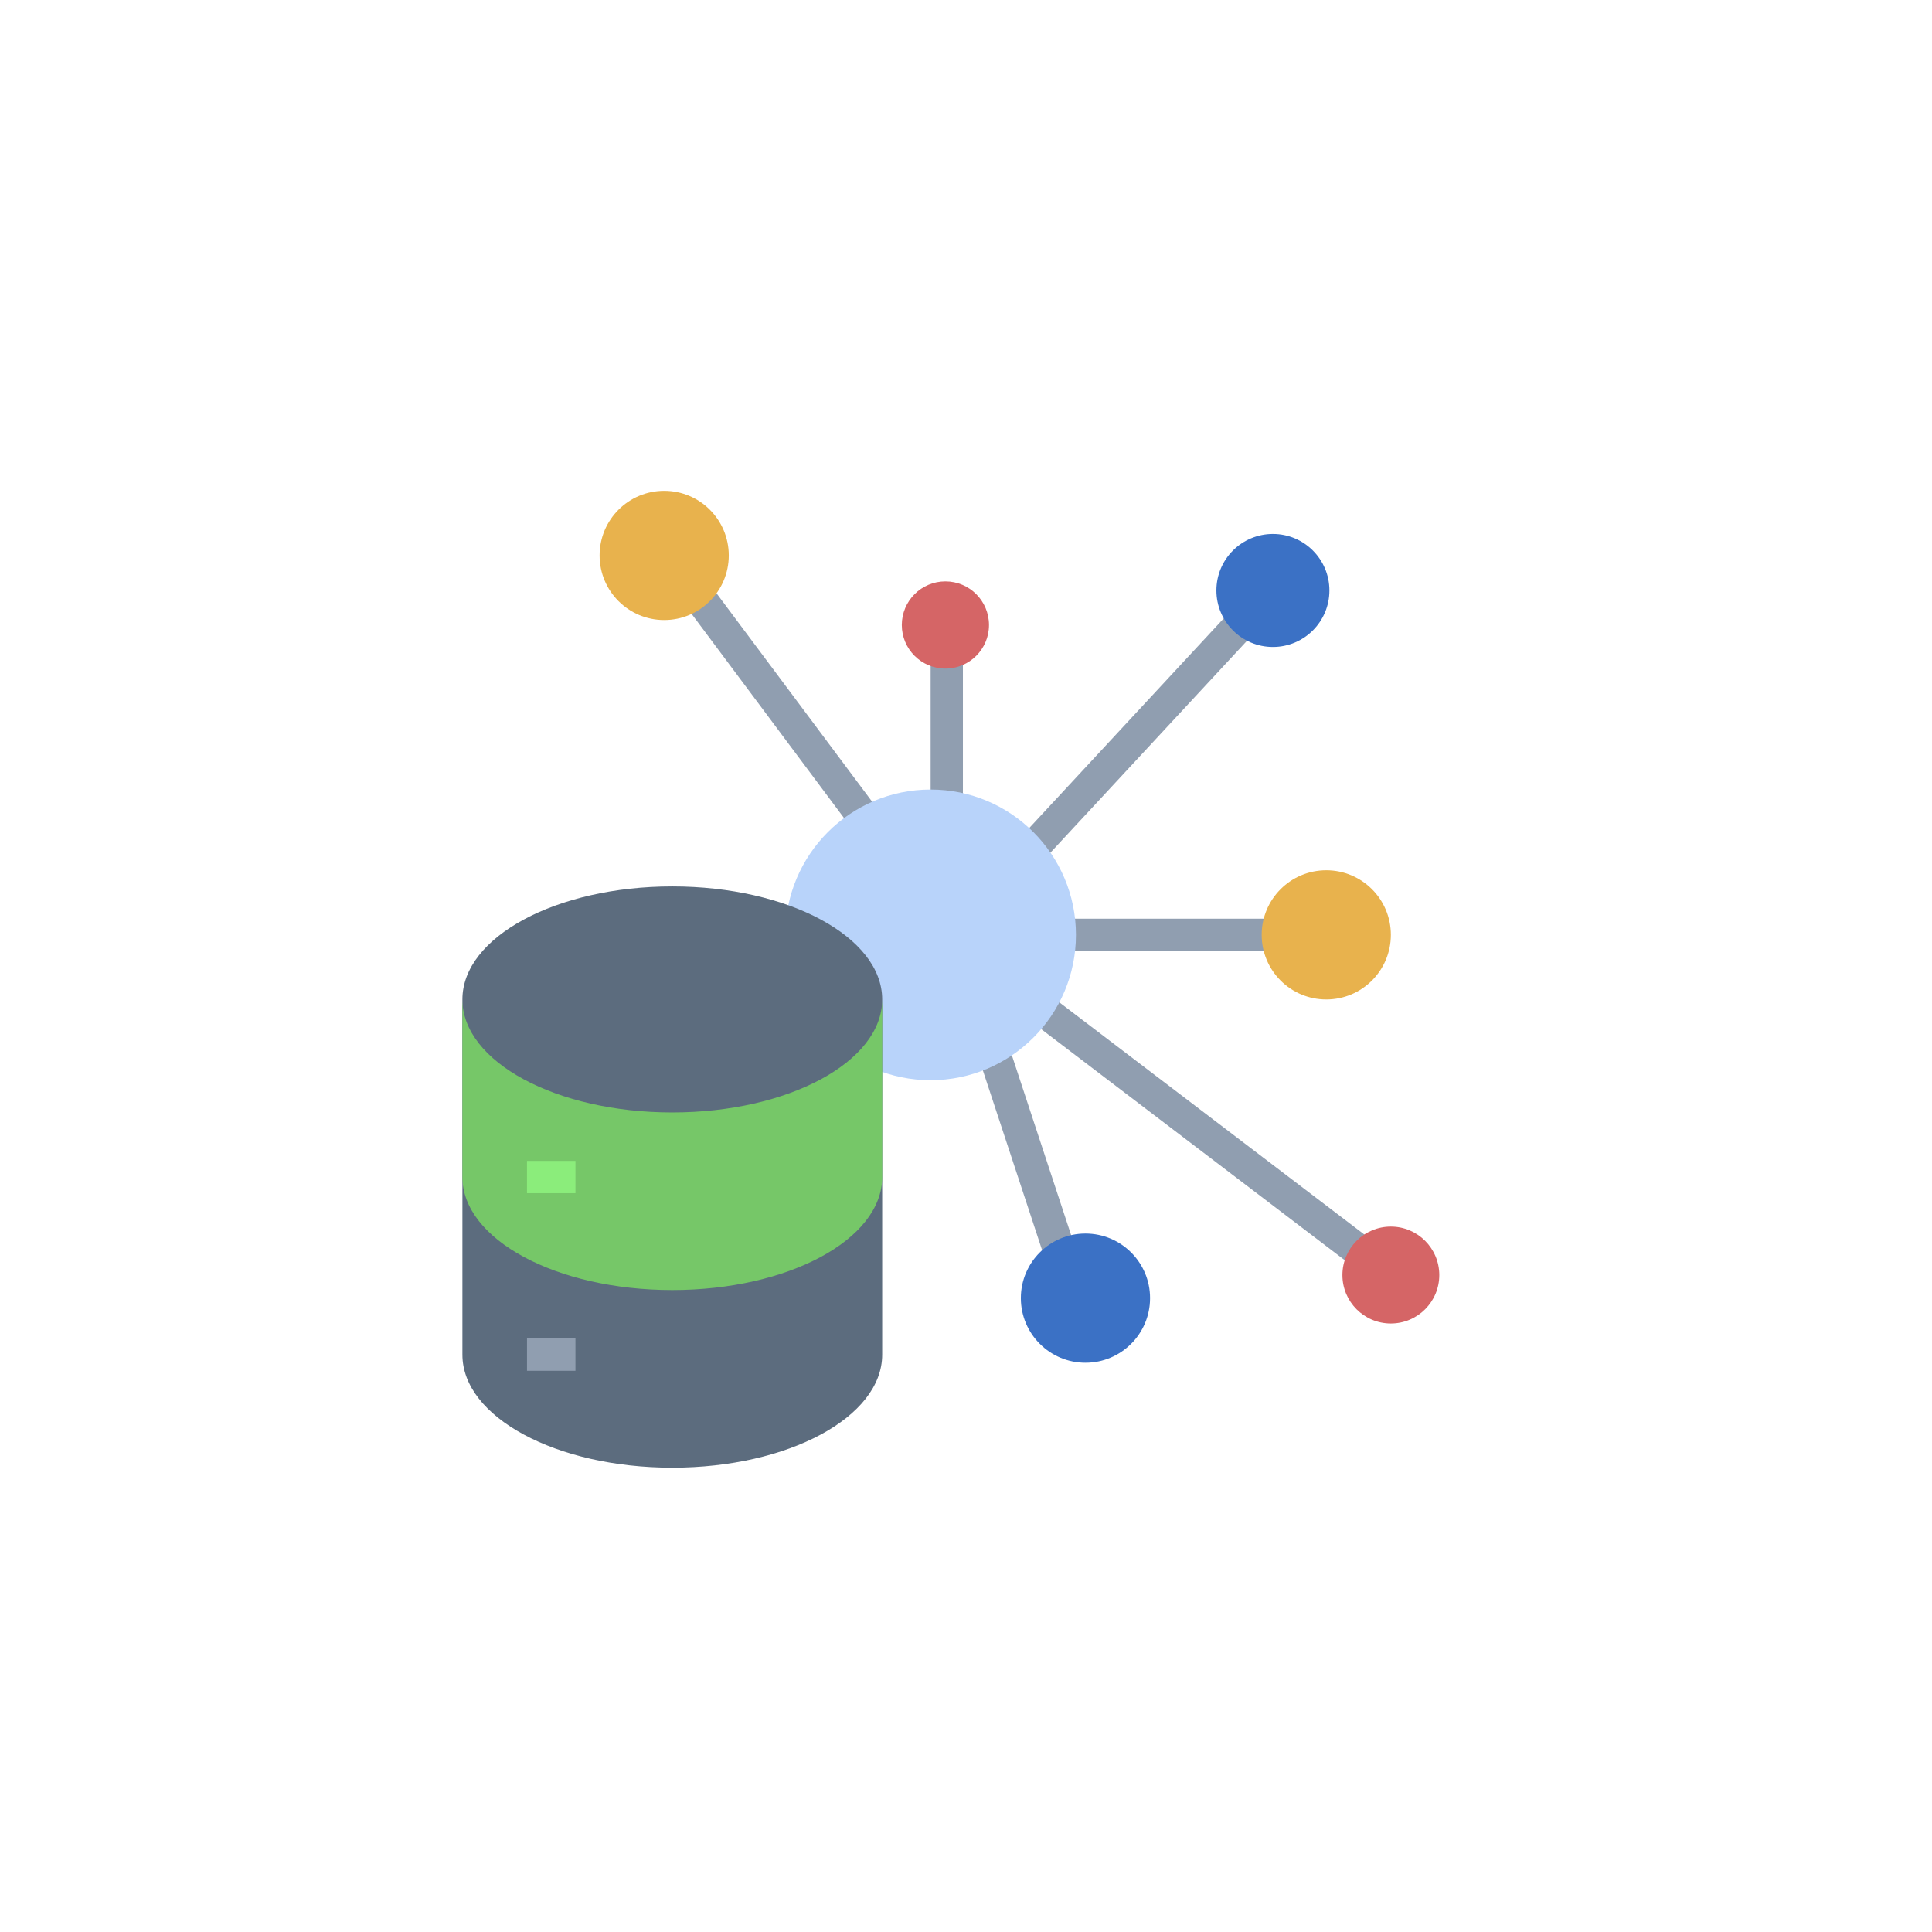 <svg width="89" height="89" viewBox="0 0 89 89" fill="none" xmlns="http://www.w3.org/2000/svg">
<g filter="url(#filter0_d_2679_29021)">
<rect x="9.301" y="9.3" width="70" height="70" rx="18" fill="white"/>
</g>
<path d="M46.086 39.575L57.127 27.674L58.217 28.685L47.176 40.587L46.086 39.575Z" fill="#909EB0"/>
<path d="M48.074 42.321H59.232V43.808H48.074V42.321Z" fill="#909EB0"/>
<path d="M46.945 46.631L47.846 45.448L64.162 57.869L63.261 59.053L46.945 46.631Z" fill="#909EB0"/>
<path d="M45.012 48.504L46.424 48.039L49.855 58.452L48.443 58.917L45.012 48.504Z" fill="#909EB0"/>
<path d="M30.465 26.41L31.657 25.521L41.099 38.168L39.907 39.058L30.465 26.41Z" fill="#909EB0"/>
<path d="M42.871 28.932H44.358V37.858H42.871V28.932Z" fill="#909EB0"/>
<path d="M42.87 49.76C46.567 49.76 49.565 46.763 49.565 43.065C49.565 39.368 46.567 36.371 42.87 36.371C39.173 36.371 36.176 39.368 36.176 43.065C36.176 46.763 39.173 49.76 42.87 49.76Z" fill="#B8D3FA"/>
<path d="M30.97 40.834C25.63 40.834 21.301 43.162 21.301 46.04V62.404C21.301 65.283 25.63 67.611 30.97 67.611C36.309 67.611 40.639 65.283 40.639 62.404V46.04C40.64 43.162 36.31 40.834 30.97 40.834Z" fill="#5C6C7E"/>
<path d="M40.64 46.04V54.222C40.64 57.1 36.31 59.428 30.971 59.428C25.631 59.428 21.301 57.1 21.301 54.222V46.04C21.301 48.918 25.63 51.246 30.97 51.246C36.309 51.246 40.64 48.918 40.64 46.04Z" fill="#76C768"/>
<path d="M24.277 61.659H26.509V63.147H24.277V61.659Z" fill="#909EB0"/>
<path d="M24.277 53.478H26.509V54.965H24.277V53.478Z" fill="#8BED7B"/>
<path d="M58.638 29.803C60.076 29.803 61.241 28.638 61.241 27.2C61.241 25.762 60.076 24.597 58.638 24.597C57.201 24.597 56.035 25.762 56.035 27.2C56.035 28.638 57.201 29.803 58.638 29.803Z" fill="#3B71C5"/>
<path d="M61.097 46.041C62.74 46.041 64.072 44.709 64.072 43.065C64.072 41.422 62.74 40.09 61.097 40.09C59.453 40.09 58.121 41.422 58.121 43.065C58.121 44.709 59.453 46.041 61.097 46.041Z" fill="#E8B24D"/>
<path d="M64.071 60.968C65.304 60.968 66.303 59.969 66.303 58.737C66.303 57.505 65.304 56.505 64.071 56.505C62.839 56.505 61.84 57.505 61.84 58.737C61.84 59.969 62.839 60.968 64.071 60.968Z" fill="#D56566"/>
<path d="M50.003 62.776C51.646 62.776 52.979 61.444 52.979 59.8C52.979 58.157 51.646 56.825 50.003 56.825C48.36 56.825 47.027 58.157 47.027 59.8C47.027 61.444 48.36 62.776 50.003 62.776Z" fill="#3B71C5"/>
<path d="M30.597 28.562C32.24 28.562 33.572 27.23 33.572 25.586C33.572 23.943 32.24 22.61 30.597 22.61C28.953 22.61 27.621 23.943 27.621 25.586C27.621 27.23 28.953 28.562 30.597 28.562Z" fill="#E8B24D"/>
<path d="M43.551 30.799C44.661 30.799 45.56 29.9 45.56 28.791C45.56 27.682 44.661 26.782 43.551 26.782C42.442 26.782 41.543 27.682 41.543 28.791C41.543 29.9 42.442 30.799 43.551 30.799Z" fill="#D56566"/>
<defs>
<filter id="filter0_d_2679_29021" x="0.001" y="-9.53674e-07" width="88.6" height="88.6" filterUnits="userSpaceOnUse" color-interpolation-filters="sRGB">
<feFlood flood-opacity="0" result="BackgroundImageFix"/>
<feColorMatrix in="SourceAlpha" type="matrix" values="0 0 0 0 0 0 0 0 0 0 0 0 0 0 0 0 0 0 127 0" result="hardAlpha"/>
<feOffset/>
<feGaussianBlur stdDeviation="4.65"/>
<feComposite in2="hardAlpha" operator="out"/>
<feColorMatrix type="matrix" values="0 0 0 0 0 0 0 0 0 0 0 0 0 0 0 0 0 0 0.14 0"/>
<feBlend mode="normal" in2="BackgroundImageFix" result="effect1_dropShadow_2679_29021"/>
<feBlend mode="normal" in="SourceGraphic" in2="effect1_dropShadow_2679_29021" result="shape"/>
</filter>
</defs>
</svg>
